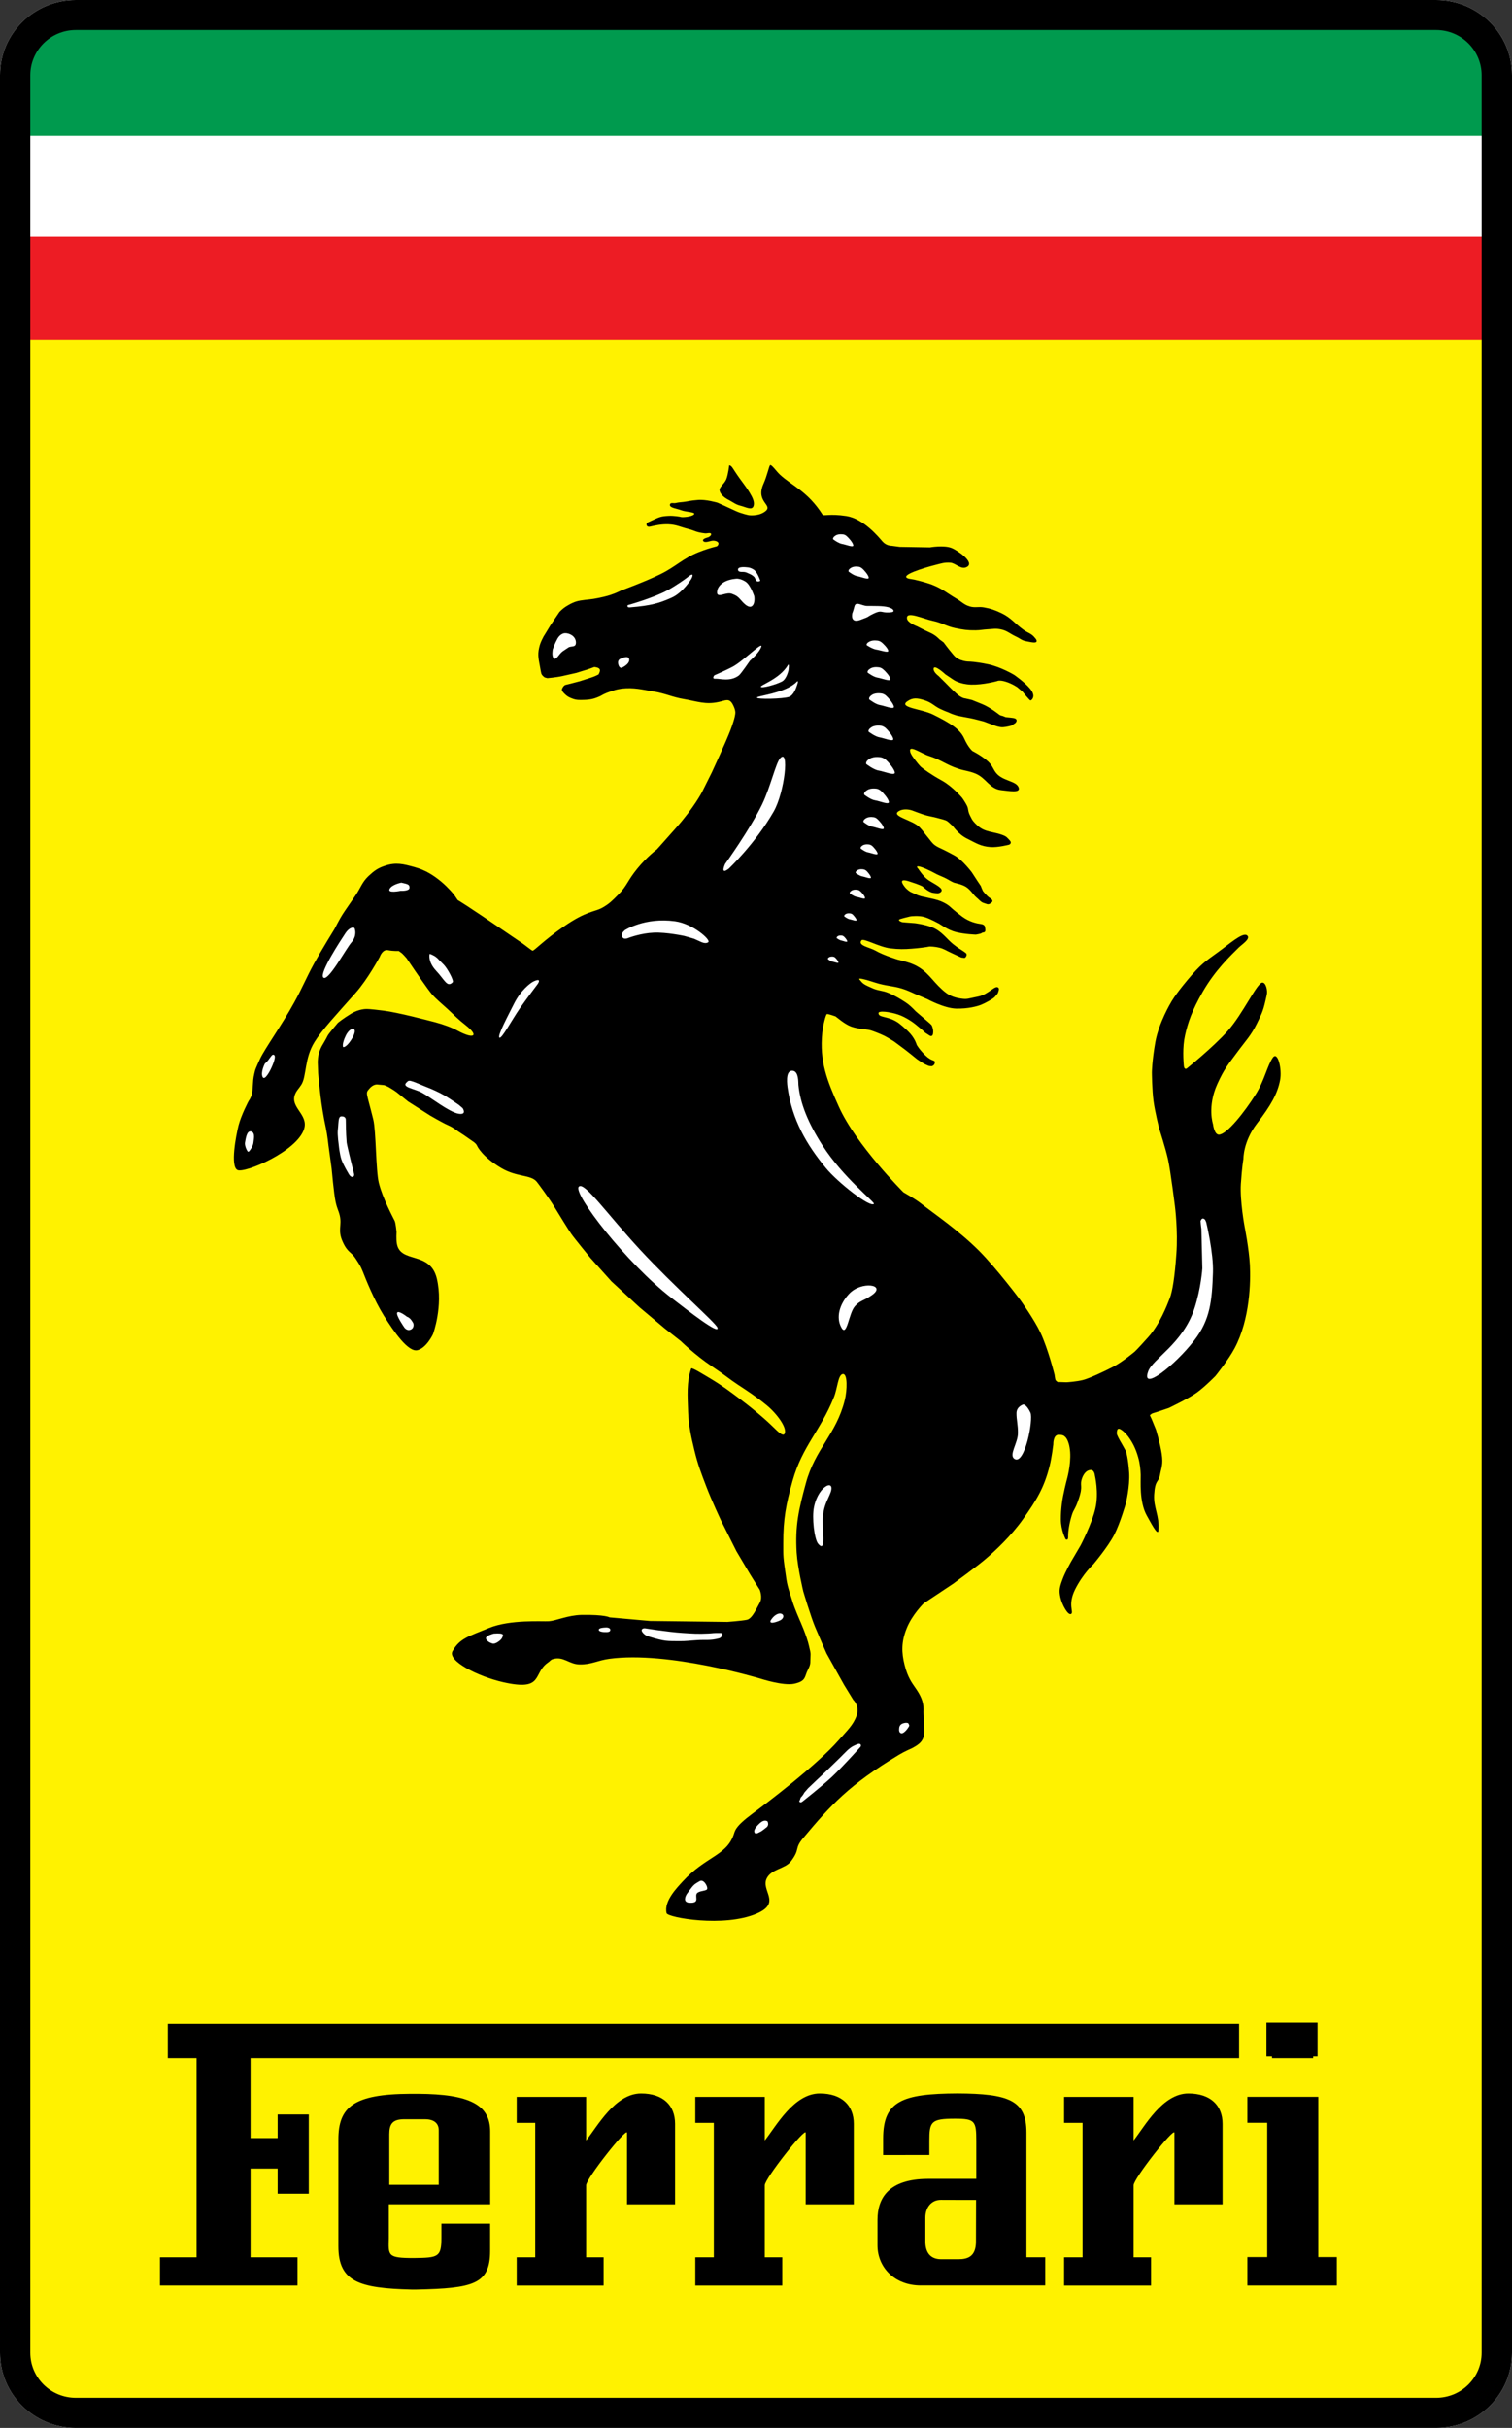 <svg xmlns="http://www.w3.org/2000/svg" xmlns:xlink="http://www.w3.org/1999/xlink" x="0px" y="0px" viewBox="0 0 27.191 43.635" style="enable-background:new 0 0 27.191 43.635;" xml:space="preserve"><rect x="0" y="0" width="27.191" height="43.635" fill="#333333" stroke="none"/><g id="Ferrari">	<g>		<path style="fill:#FFFFFF;" d="M25.825,0c0.755,0,1.366,0.604,1.366,1.351v40.933c0,0.747-0.611,1.351-1.366,1.351H1.365   C0.611,43.635,0,43.031,0,42.284V1.351C0,0.604,0.611,0,1.365,0H25.825"></path>		<path style="fill:#FFF200;" d="M0.531,6.068h26.147v36.134c0,0.301-0.051,0.486-0.254,0.688c-0.22,0.219-0.413,0.238-0.761,0.238   L1.312,43.131c-0.192,0-0.339-0.061-0.498-0.195c-0.197-0.169-0.283-0.379-0.283-0.601L0.531,6.068"></path>		<rect x="0.531" y="4.25" style="fill:#ED1C24;" width="26.147" height="1.856"></rect>		<rect x="0.531" y="2.39" style="fill:#FFFFFF;" width="26.147" height="1.856"></rect>		<path style="fill:#009A4E;" d="M1.27,0.502h24.652c0.395,0,0.759,0.381,0.759,0.752v1.185H0.531l0.002-1.042V1.31   C0.533,0.889,0.857,0.543,1.27,0.502"></path>		<path d="M25.825,0c0.755,0,1.366,0.604,1.366,1.351v40.933c0,0.747-0.611,1.351-1.366,1.351H1.365C0.611,43.635,0,43.031,0,42.284   V1.351C0,0.604,0.611,0,1.365,0H25.825 M25.825,0.539H1.365c-0.453,0-0.82,0.364-0.82,0.812v40.933c0,0.448,0.367,0.81,0.82,0.81   h24.46c0.453,0,0.82-0.362,0.82-0.81V1.351C26.645,0.904,26.278,0.539,25.825,0.539z"></path>		<path d="M13.114,8.361c0,0-0.017,0.158-0.052,0.25c-0.035,0.085-0.128,0.143-0.122,0.2c0.006,0.056,0.066,0.124,0.159,0.171   C13.19,9.03,13.227,9.067,13.32,9.09c0.087,0.021,0.197,0.085,0.228,0.012c0.031-0.074-0.016-0.164-0.068-0.25   c-0.092-0.15-0.138-0.187-0.273-0.393C13.178,8.415,13.155,8.367,13.114,8.361"></path>		<path d="M12.43,24.595c0.009-0.027,0.225,0.11,0.338,0.176c0.236,0.142,0.343,0.226,0.552,0.382   c0.166,0.126,0.246,0.191,0.412,0.334c0.204,0.176,0.314,0.326,0.369,0.292c0.079-0.095-0.13-0.374-0.315-0.525   c-0.18-0.149-0.366-0.27-0.51-0.364c-0.185-0.123-0.202-0.152-0.478-0.337c-0.298-0.199-0.554-0.45-0.554-0.45l-0.289-0.227   L11.5,23.494l-0.503-0.464l-0.38-0.423c0,0-0.296-0.362-0.343-0.431c-0.048-0.069-0.187-0.293-0.302-0.482   c-0.103-0.17-0.302-0.434-0.32-0.456c-0.108-0.13-0.353-0.078-0.638-0.246c-0.346-0.205-0.43-0.392-0.43-0.392   s-0.013-0.027-0.026-0.042c-0.013-0.015-0.039-0.034-0.039-0.034l-0.181-0.126l-0.104-0.068c0,0-0.079-0.065-0.178-0.108   c-0.1-0.044-0.321-0.173-0.321-0.173l-0.396-0.253c0,0-0.155-0.125-0.206-0.166c-0.052-0.04-0.15-0.096-0.15-0.096   S6.919,19.502,6.9,19.501c-0.019-0.001-0.101-0.009-0.101-0.009s-0.076-0.02-0.154,0.071c-0.078,0.092-0.059,0.043,0.068,0.558   c0.05,0.203,0.045,0.918,0.099,1.136c0.068,0.28,0.265,0.641,0.285,0.684c0.02,0.042,0.034,0.199,0.034,0.199   s-0.008,0.127,0.005,0.207c0.06,0.37,0.6,0.126,0.72,0.633c0.117,0.5-0.07,0.999-0.07,0.999s-0.116,0.248-0.28,0.287   c-0.164,0.038-0.418-0.325-0.602-0.619c-0.181-0.289-0.33-0.668-0.377-0.788c-0.048-0.12-0.073-0.147-0.128-0.234   c-0.081-0.13-0.147-0.106-0.238-0.312c-0.092-0.205-0.01-0.288-0.051-0.467c-0.024-0.099-0.045-0.11-0.076-0.252   c-0.03-0.141-0.07-0.59-0.07-0.59l-0.057-0.418c0,0-0.02-0.191-0.046-0.31c-0.091-0.418-0.123-0.822-0.123-0.822l-0.017-0.166   l-0.006-0.172c0,0-0.005-0.083,0.015-0.167c0.02-0.085,0.061-0.155,0.061-0.155s0.084-0.141,0.099-0.177   c0.014-0.034,0.186-0.234,0.186-0.234s0.09-0.075,0.238-0.165c0.148-0.09,0.28-0.084,0.28-0.084s0.039-0.004,0.301,0.029   c0.261,0.032,0.799,0.175,0.935,0.21c0.134,0.036,0.294,0.092,0.398,0.15c0.299,0.162,0.389,0.094,0.152-0.093   c-0.16-0.125-0.205-0.181-0.334-0.299c-0.109-0.1-0.194-0.167-0.276-0.259c-0.081-0.094-0.313-0.436-0.313-0.436l-0.145-0.214   c0,0-0.078-0.088-0.09-0.094c-0.012-0.007-0.051-0.037-0.051-0.037s-0.096,0.005-0.195-0.014c-0.1-0.02-0.147,0.12-0.147,0.12   s-0.215,0.401-0.434,0.647c-0.354,0.399-0.608,0.67-0.739,0.883c-0.183,0.294-0.142,0.617-0.236,0.766   c-0.055,0.087-0.085,0.1-0.115,0.177c-0.092,0.232,0.241,0.359,0.165,0.615c-0.122,0.407-1.075,0.809-1.201,0.742   c-0.131-0.069-0.024-0.619,0.02-0.797c0.045-0.179,0.179-0.443,0.191-0.456c0.012-0.013,0.044-0.075,0.054-0.128   c0.01-0.052,0.014-0.172,0.02-0.238c0.006-0.067,0.034-0.172,0.034-0.172s0.004-0.023,0.088-0.205   c0.085-0.184,0.395-0.612,0.618-1.02c0.147-0.266,0.208-0.428,0.354-0.695c0.135-0.245,0.367-0.619,0.367-0.619   s0.098-0.191,0.144-0.261c0.046-0.073,0.144-0.21,0.236-0.346c0.092-0.135,0.115-0.236,0.235-0.348   c0.1-0.093,0.167-0.142,0.298-0.184c0.194-0.064,0.326-0.03,0.524,0.025c0.205,0.056,0.346,0.15,0.481,0.261   c0.134,0.112,0.233,0.236,0.233,0.236l0.065,0.096l0.04,0.024l0.125,0.08l0.285,0.189c0,0,0.677,0.461,0.715,0.486   c0.036,0.024,0.158,0.123,0.181,0.131c0.025,0.007,0.205-0.188,0.559-0.432c0.409-0.284,0.554-0.263,0.69-0.337   c0.134-0.074,0.189-0.135,0.294-0.24c0.159-0.159,0.16-0.244,0.34-0.465c0.181-0.221,0.351-0.345,0.351-0.345   s0.025-0.025,0.348-0.39c0.323-0.364,0.465-0.64,0.465-0.64l0.177-0.355c0,0,0.257-0.552,0.339-0.77   c0.083-0.219,0.083-0.291,0.083-0.291s0.012-0.057-0.05-0.169c-0.064-0.111-0.13-0.061-0.253-0.035   c-0.235,0.05-0.378-0.011-0.616-0.052c-0.217-0.036-0.331-0.101-0.549-0.137c-0.221-0.037-0.35-0.074-0.572-0.052   c-0.034,0.004-0.101,0.018-0.134,0.029c-0.125,0.042-0.16,0.051-0.253,0.105c-0.108,0.05-0.178,0.066-0.298,0.069   c-0.083,0.002-0.133,0.005-0.209-0.025c-0.053-0.02-0.083-0.035-0.124-0.073c-0.025-0.023-0.038-0.037-0.057-0.067   c-0.002-0.023-0.01-0.022,0.013-0.06c0.022-0.039,0.049-0.045,0.049-0.045l0.101-0.025c0,0,0.143-0.037,0.156-0.041   c0.013-0.004,0.149-0.048,0.209-0.067c0.061-0.019,0.127-0.054,0.127-0.054s0.037-0.059,0.023-0.092   c-0.018-0.038-0.099-0.042-0.099-0.042s-0.114,0.042-0.126,0.045c-0.012,0.002-0.194,0.06-0.194,0.06s-0.142,0.031-0.253,0.057   c-0.111,0.025-0.27,0.038-0.27,0.038l-0.048-0.013c0,0-0.054-0.036-0.062-0.074c-0.008-0.034-0.013-0.059-0.019-0.097   c-0.024-0.141-0.052-0.225-0.019-0.364c0.013-0.058,0.026-0.09,0.051-0.144c0.021-0.045,0.035-0.07,0.063-0.112l0.087-0.143   l0.165-0.244c0.057-0.057,0.094-0.086,0.166-0.126c0.105-0.059,0.166-0.075,0.298-0.09c0.129-0.014,0.147-0.013,0.329-0.054   c0.184-0.042,0.314-0.114,0.314-0.114s0.439-0.161,0.707-0.293c0.28-0.137,0.403-0.284,0.693-0.398   c0.123-0.048,0.194-0.07,0.321-0.103c0.016-0.01,0.024-0.02,0.029-0.039c0.012-0.046-0.059-0.067-0.108-0.062   c-0.044,0.004-0.144,0.05-0.167,0c-0.017-0.038,0.092-0.061,0.092-0.061s0.051-0.024,0.053-0.052   c0.001-0.044-0.074-0.015-0.108-0.019c-0.17-0.019-0.184-0.05-0.302-0.079c-0.139-0.035-0.214-0.078-0.358-0.084   c-0.127-0.005-0.246,0.022-0.326,0.041c-0.079,0.02-0.081-0.057-0.05-0.073c0.223-0.104,0.228-0.112,0.385-0.12   c0.086-0.004,0.206,0.015,0.22,0.021c0.013,0.007,0.185-0.001,0.229-0.046c0.045-0.044-0.141-0.042-0.229-0.076   c-0.081-0.032-0.205-0.041-0.203-0.095c0.004-0.054,0.064-0.024,0.107-0.035c0.054-0.013,0.085-0.012,0.14-0.019   c0.099-0.013,0.108-0.023,0.254-0.035c0.145-0.014,0.354,0.048,0.354,0.048s0.219,0.097,0.327,0.149   c0.108,0.05,0.238,0.076,0.238,0.076s0.153,0.021,0.269-0.051c0.118-0.072,0.051-0.12,0.01-0.186   c-0.04-0.062-0.092-0.153-0.017-0.324c0.067-0.149,0.101-0.323,0.12-0.339c0.024-0.019,0.116,0.115,0.176,0.17   c0.214,0.2,0.498,0.299,0.766,0.718c0.021,0.034,0.12-0.02,0.43,0.027c0.31,0.048,0.582,0.38,0.65,0.459   c0.071,0.08,0.162,0.076,0.162,0.076l0.149,0.02l0.541,0.009c0,0,0.246-0.044,0.387,0.01c0.099,0.037,0.429,0.258,0.279,0.341   c-0.105,0.059-0.204-0.07-0.299-0.076c-0.112-0.007-0.161,0.014-0.262,0.039c-0.21,0.053-0.661,0.189-0.497,0.244   c0.012,0.005,0.035,0.008,0.035,0.008l0.081,0.014c0,0,0.198,0.045,0.318,0.092c0.181,0.071,0.266,0.15,0.433,0.248   c0.095,0.055,0.137,0.11,0.241,0.141c0.095,0.028,0.156,0,0.254,0.017c0.128,0.023,0.2,0.049,0.318,0.105   c0.175,0.084,0.238,0.185,0.395,0.298c0.078,0.057,0.144,0.065,0.203,0.142c0.014,0.017,0.025,0.026,0.031,0.046   c0.021,0.07-0.115,0.029-0.187,0.017c-0.079-0.013-0.112-0.053-0.186-0.086c-0.109-0.051-0.16-0.108-0.279-0.129   c-0.086-0.017-0.137-0.004-0.225,0.001c-0.086,0.004-0.131,0.017-0.216,0.018c-0.145,0.002-0.227-0.01-0.37-0.04   c-0.16-0.034-0.24-0.096-0.398-0.129c-0.18-0.037-0.497-0.191-0.467-0.037c0.016,0.074,0.184,0.136,0.184,0.136   s0.116,0.062,0.226,0.111c0.11,0.048,0.171,0.12,0.171,0.12l0.076,0.056c0,0,0.078,0.108,0.181,0.229   c0.1,0.12,0.279,0.116,0.279,0.116s0.108,0,0.34,0.048c0.231,0.048,0.469,0.191,0.469,0.191s0.18,0.123,0.285,0.247   c0.104,0.124,0.044,0.186,0.031,0.199c-0.012,0.013-0.007,0.007-0.022,0.013c-0.012,0.006-0.142-0.156-0.142-0.156l-0.093-0.079   c0,0-0.09-0.064-0.208-0.101c-0.117-0.037-0.156-0.012-0.156-0.012s-0.249,0.07-0.467,0.064c-0.215-0.006-0.327-0.092-0.327-0.092   l-0.137-0.092c0,0-0.205-0.192-0.213-0.101c-0.005,0.062,0.09,0.13,0.09,0.13s0.066,0.067,0.11,0.109   c0.083,0.082,0.117,0.123,0.213,0.208c0.095,0.086,0.154,0.086,0.154,0.086s0.051,0.012,0.071,0.016   c0.02,0.004,0.054,0.013,0.054,0.013s0.032,0.012,0.181,0.073c0.148,0.06,0.308,0.19,0.308,0.19s0.015,0.012,0.037,0.017   c0.022,0.002,0.066,0.024,0.078,0.028c0.013,0.003,0.051,0.003,0.137,0.015c0.087,0.013,0.054,0.068,0.054,0.068l-0.015,0.021   l-0.071,0.048c0,0-0.092,0.026-0.154,0.029c-0.064,0.004-0.154-0.032-0.154-0.032l-0.192-0.072c0,0-0.194-0.051-0.236-0.058   c-0.042-0.006-0.215-0.041-0.244-0.047c-0.028-0.007-0.115-0.038-0.138-0.051c-0.023-0.013-0.066-0.021-0.171-0.073   c-0.104-0.051-0.145-0.111-0.275-0.152c-0.131-0.042-0.21-0.05-0.308,0.018c-0.169,0.116,0.254,0.135,0.464,0.24   c0.31,0.153,0.485,0.265,0.558,0.43c0.074,0.166,0.149,0.225,0.149,0.225s0.219,0.11,0.316,0.225   c0.054,0.062,0.061,0.114,0.115,0.176c0.12,0.14,0.352,0.133,0.398,0.252c0.044,0.111-0.188,0.061-0.309,0.05   c-0.217-0.021-0.27-0.221-0.473-0.301c-0.115-0.046-0.188-0.046-0.305-0.086c-0.214-0.07-0.314-0.162-0.528-0.229   c-0.13-0.04-0.364-0.21-0.335-0.079c0.005,0.032,0.024,0.056,0.033,0.075c0.011,0.019,0.065,0.089,0.065,0.089   s0.072,0.095,0.105,0.12c0.031,0.026,0.169,0.13,0.367,0.238c0.196,0.108,0.367,0.314,0.367,0.314s0.059,0.084,0.087,0.143   c0.029,0.066,0.008,0.086,0.055,0.178c0.043,0.091,0.064,0.109,0.122,0.165c0.144,0.139,0.296,0.111,0.479,0.186   c0.05,0.021,0.054,0.029,0.108,0.086c0.054,0.057-0.01,0.081-0.01,0.081s-0.204,0.053-0.336,0.042   c-0.171-0.013-0.248-0.066-0.414-0.149c-0.169-0.082-0.257-0.231-0.274-0.24c-0.015-0.01-0.056-0.054-0.088-0.076   c-0.032-0.023-0.114-0.04-0.187-0.06c-0.074-0.02-0.116-0.024-0.191-0.044c-0.101-0.029-0.207-0.073-0.254-0.089   c-0.048-0.017-0.156-0.036-0.236,0.011c-0.159,0.094,0.247,0.158,0.373,0.293c0.065,0.068,0.092,0.115,0.153,0.187   c0.046,0.055,0.066,0.093,0.123,0.136c0.039,0.029,0.111,0.06,0.111,0.06s0.098,0.045,0.241,0.124   c0.143,0.079,0.31,0.302,0.31,0.302l0.101,0.155l0.06,0.089l0.016,0.041l0.022,0.05c0,0,0.073,0.095,0.127,0.126   c0.054,0.032,0.044,0.061,0.044,0.061s-0.006,0.02-0.044,0.041c-0.037,0.023-0.057,0.004-0.111-0.012   c-0.054-0.015-0.089-0.067-0.136-0.104c-0.049-0.039-0.1-0.134-0.187-0.188c-0.077-0.046-0.177-0.063-0.216-0.075   c-0.038-0.014-0.133-0.074-0.171-0.09c-0.037-0.015-0.136-0.06-0.136-0.06s-0.191-0.106-0.296-0.135   c-0.105-0.029-0.038,0.035-0.038,0.035s0.094,0.147,0.184,0.205c0.117,0.078,0.282,0.146,0.228,0.209   c-0.037,0.041-0.086,0.026-0.139,0.02c-0.088-0.01-0.194-0.115-0.194-0.115s-0.044-0.029-0.241-0.091   c-0.196-0.064-0.123,0.043-0.078,0.101c0.044,0.056,0.104,0.089,0.104,0.089l0.133,0.06l0.061,0.019c0,0,0.054,0.01,0.231,0.051   c0.177,0.04,0.275,0.127,0.275,0.127s0.095,0.089,0.227,0.186c0.134,0.099,0.266,0.124,0.34,0.134   c0.073,0.009,0.071,0.06,0.071,0.06s0.01,0.047,0.005,0.062c-0.002,0.016-0.018,0.029-0.034,0.029   c-0.015,0-0.022,0.006-0.041,0.017c-0.02,0.01-0.095,0.022-0.095,0.022s-0.198-0.006-0.354-0.045   c-0.154-0.038-0.291-0.145-0.306-0.151c-0.012-0.006-0.156-0.086-0.257-0.118c-0.096-0.032-0.252-0.018-0.269-0.012   c-0.016,0.006-0.07,0.015-0.161,0.042c-0.093,0.024,0.023,0.06,0.023,0.06l0.066,0.006l0.158,0.012c0,0,0.164,0.019,0.302,0.07   c0.138,0.05,0.228,0.152,0.32,0.244c0.092,0.091,0.193,0.151,0.193,0.151l0.073,0.048l0.038,0.029l0.01,0.025   c0,0-0.004,0.013-0.01,0.029c-0.006,0.017-0.029,0.029-0.029,0.029s-0.034-0.006-0.049-0.006c-0.017,0-0.121-0.055-0.198-0.089   c-0.079-0.035-0.12-0.068-0.205-0.089c-0.073-0.018-0.171-0.026-0.193-0.019c-0.022,0.006-0.183,0.029-0.308,0.037   c-0.125,0.01-0.232,0.012-0.379-0.006c-0.209-0.025-0.486-0.19-0.522-0.144c-0.072,0.096,0.148,0.124,0.255,0.186   c0.147,0.085,0.401,0.161,0.401,0.161s0.186,0.041,0.294,0.092c0.238,0.111,0.31,0.274,0.502,0.447   c0.105,0.096,0.191,0.138,0.332,0.159c0.122,0.018,0.12,0.003,0.313-0.035c0.194-0.038,0.312-0.222,0.368-0.155   c0.011,0.013,0.006,0.025,0.004,0.044c-0.004,0.019-0.019,0.054-0.019,0.054s-0.022,0.031-0.056,0.067   c-0.035,0.035-0.169,0.108-0.238,0.136c-0.07,0.029-0.241,0.076-0.456,0.07c-0.215-0.006-0.518-0.171-0.518-0.171l-0.217-0.092   c0,0-0.1-0.047-0.169-0.073c-0.181-0.068-0.296-0.062-0.481-0.111c-0.115-0.031-0.191-0.064-0.294-0.085   c-0.105-0.023-0.045,0.019-0.035,0.034c0.049,0.067,0.115,0.088,0.198,0.126c0.11,0.054,0.187,0.043,0.299,0.09   c0.126,0.051,0.236,0.122,0.306,0.167c0.068,0.044,0.12,0.094,0.187,0.164l0.231,0.198c0,0,0.054,0.044,0.06,0.062   c0.006,0.019,0.032,0.067,0.02,0.143c-0.014,0.076-0.076,0.023-0.076,0.023l-0.061-0.039l-0.061-0.056l-0.097-0.08   c0,0-0.083-0.075-0.226-0.148c-0.142-0.074-0.313-0.092-0.313-0.092s-0.152-0.023-0.147,0.025   c0.007,0.047,0.041,0.051,0.161,0.082c0.121,0.031,0.2,0.092,0.2,0.092s0.123,0.092,0.213,0.193c0.088,0.101,0.114,0.2,0.114,0.2   s0.045,0.083,0.159,0.193c0.114,0.111,0.174,0.073,0.167,0.127c-0.006,0.054-0.056,0.064-0.056,0.064s-0.029-0.003-0.041-0.003   c-0.012,0-0.042-0.016-0.073-0.029c-0.032-0.012-0.152-0.095-0.152-0.095s-0.188-0.153-0.209-0.167   c-0.023-0.017-0.2-0.149-0.2-0.149s-0.105-0.067-0.18-0.105c-0.077-0.037-0.178-0.076-0.236-0.095   c-0.056-0.018-0.161-0.024-0.161-0.024s-0.126-0.019-0.203-0.048c-0.121-0.046-0.262-0.175-0.277-0.181   c-0.017-0.007-0.13-0.045-0.152-0.042c-0.022,0.002-0.073,0.215-0.085,0.338c-0.051,0.514,0.085,0.856,0.298,1.327   c0.307,0.685,1.161,1.538,1.161,1.538s0.215,0.122,0.306,0.194c0.255,0.2,0.678,0.483,1.053,0.856   c0.32,0.321,0.745,0.889,0.745,0.889s0.247,0.343,0.362,0.586c0.139,0.298,0.252,0.753,0.252,0.753s0.01,0.078,0.017,0.095   c0.01,0.016,0.032,0.037,0.046,0.037l0.149,0.005c0.015,0,0.184-0.012,0.297-0.04c0.111-0.028,0.375-0.149,0.551-0.241   c0.173-0.093,0.382-0.269,0.382-0.269s0.04-0.034,0.243-0.261c0.205-0.227,0.337-0.568,0.387-0.697   c0.049-0.128,0.089-0.374,0.119-0.794c0.032-0.422-0.026-0.867-0.026-0.867s-0.077-0.621-0.123-0.832   c-0.046-0.21-0.159-0.555-0.159-0.555s-0.078-0.307-0.103-0.5c-0.026-0.194-0.029-0.509-0.029-0.509s0-0.193,0.062-0.55   c0.065-0.355,0.282-0.713,0.282-0.713s0.061-0.12,0.296-0.401c0.241-0.288,0.318-0.333,0.555-0.505   c0.188-0.135,0.431-0.352,0.511-0.301c0.088,0.055-0.086,0.165-0.144,0.222c-0.148,0.147-0.424,0.406-0.648,0.796   c-0.195,0.338-0.269,0.561-0.318,0.782c-0.049,0.22-0.028,0.462-0.022,0.544c0.007,0.083,0.052,0.053,0.052,0.053   s0.475-0.382,0.733-0.671c0.28-0.313,0.529-0.869,0.627-0.874c0.066-0.004,0.097,0.145,0.081,0.214   c-0.061,0.289-0.082,0.325-0.176,0.517c-0.107,0.22-0.208,0.318-0.357,0.521c-0.156,0.213-0.233,0.294-0.359,0.575   c-0.182,0.405-0.076,0.718-0.076,0.718s0.022,0.19,0.107,0.188c0.143-0.005,0.457-0.401,0.662-0.726   c0.152-0.238,0.206-0.512,0.306-0.657c0.09-0.128,0.17,0.208,0.131,0.406c-0.045,0.235-0.161,0.447-0.417,0.779   c-0.249,0.325-0.242,0.634-0.242,0.634s-0.026,0.141-0.046,0.449c-0.019,0.307,0.068,0.772,0.068,0.772s0.078,0.389,0.094,0.684   c0.015,0.297,0.005,0.971-0.273,1.495c-0.11,0.21-0.346,0.501-0.346,0.501s-0.182,0.187-0.331,0.296   c-0.149,0.109-0.507,0.279-0.507,0.279s-0.248,0.085-0.282,0.093c-0.037,0.01-0.059,0.04-0.059,0.04s0.022,0.048,0.032,0.067   c0.008,0.02,0.078,0.191,0.078,0.191s0.074,0.242,0.103,0.434c0.028,0.192-0.005,0.236-0.032,0.382   c-0.027,0.141-0.088,0.076-0.104,0.352c-0.013,0.244,0.097,0.367,0.077,0.64c-0.008,0.12-0.144-0.151-0.21-0.266   c-0.139-0.249-0.106-0.633-0.109-0.728c-0.004-0.095-0.011-0.2-0.046-0.32c-0.043-0.156-0.108-0.277-0.18-0.373   c-0.073-0.094-0.15-0.148-0.176-0.138c-0.026,0.009-0.028,0.059-0.028,0.083c-0.001,0.027,0.05,0.117,0.061,0.137   c0.013,0.018,0.105,0.186,0.105,0.186s0.04,0.13,0.056,0.381c0.016,0.249-0.061,0.56-0.061,0.56s-0.1,0.348-0.205,0.554   c-0.117,0.226-0.378,0.534-0.378,0.534s-0.187,0.171-0.328,0.452c-0.138,0.281-0.019,0.403-0.071,0.44   c-0.054,0.035-0.164-0.162-0.193-0.296c-0.028-0.125-0.015-0.183,0.037-0.323c0.048-0.134,0.16-0.329,0.16-0.329l0.167-0.285   c0,0,0.203-0.386,0.266-0.667c0.064-0.279-0.01-0.589-0.01-0.589s-0.008-0.103-0.078-0.098c-0.071,0.004-0.12,0.065-0.149,0.139   c-0.057,0.154,0.024,0.126-0.064,0.382c-0.068,0.202-0.088,0.175-0.125,0.294c-0.044,0.143-0.067,0.29-0.065,0.379   c0.004,0.088-0.045,0.051-0.045,0.051s-0.086-0.159-0.086-0.357c0-0.108,0.005-0.169,0.017-0.276   c0.02-0.172,0.09-0.436,0.09-0.436s0.076-0.26,0.06-0.497c-0.018-0.239-0.101-0.283-0.101-0.283s-0.022-0.032-0.115-0.027   c-0.092,0.007-0.087,0.172-0.087,0.172s-0.028,0.236-0.065,0.382c-0.101,0.404-0.237,0.617-0.477,0.958   c-0.217,0.308-0.512,0.579-0.66,0.706c-0.147,0.13-0.599,0.458-0.599,0.458l-0.53,0.353c0,0-0.21,0.205-0.306,0.45   c-0.098,0.243-0.093,0.434-0.037,0.657c0.056,0.225,0.137,0.327,0.18,0.391c0.042,0.061,0.123,0.171,0.15,0.301   c0.017,0.079,0.005,0.127,0.01,0.208c0.005,0.071,0.015,0.11,0.012,0.182c-0.002,0.112,0.018,0.192-0.046,0.283   c-0.046,0.07-0.174,0.131-0.174,0.131s-0.144,0.063-0.23,0.116c-0.902,0.544-1.222,0.897-1.73,1.503   c-0.161,0.194-0.043,0.182-0.215,0.412c-0.105,0.137-0.346,0.137-0.433,0.301c-0.122,0.224,0.274,0.444-0.183,0.64   c-0.588,0.254-1.601,0.072-1.621-0.007c-0.055-0.218,0.198-0.469,0.288-0.569c0.412-0.45,0.779-0.461,0.915-0.833   c0.029-0.079,0.018-0.148,0.346-0.391c0.23-0.17,1.15-0.863,1.552-1.324c0.138-0.159,0.257-0.264,0.316-0.435   c0.061-0.174-0.06-0.282-0.06-0.282l-0.165-0.269l-0.316-0.566c0,0-0.133-0.301-0.205-0.474c-0.074-0.174-0.213-0.64-0.213-0.64   s-0.101-0.42-0.119-0.694c-0.03-0.491,0.037-0.777,0.166-1.253c0.167-0.618,0.547-0.877,0.699-1.491   c0.044-0.178,0.054-0.484-0.037-0.469c-0.086,0.016-0.093,0.257-0.159,0.418c-0.244,0.608-0.567,0.875-0.744,1.505   c-0.118,0.426-0.167,0.679-0.166,1.122c0.001,0.253-0.008,0.206,0.056,0.645c0.026,0.161,0.065,0.248,0.112,0.406   c0.034,0.112,0.126,0.323,0.126,0.323s0.126,0.277,0.17,0.472c0.013,0.067,0.031,0.105,0.026,0.172   c-0.008,0.116,0.012,0.141-0.044,0.246c-0.07,0.131-0.027,0.208-0.249,0.257c-0.198,0.042-0.602-0.09-0.602-0.09   s-1.662-0.503-2.723-0.358c-0.21,0.028-0.323,0.105-0.534,0.101c-0.192-0.002-0.29-0.153-0.483-0.095   c-0.039,0.011-0.051,0.039-0.087,0.062c-0.281,0.195-0.066,0.52-0.806,0.352c-0.455-0.104-1.005-0.382-0.91-0.557   c0.128-0.232,0.299-0.27,0.658-0.418c0.384-0.156,0.961-0.112,1.075-0.12c0.139-0.011,0.338-0.108,0.586-0.114   c0.429-0.007,0.505,0.044,0.505,0.044l0.728,0.065l1.393,0.017c0,0,0.249-0.018,0.348-0.038c0.1-0.02,0.179-0.216,0.234-0.31   c0.054-0.093-0.002-0.23-0.002-0.23l-0.041-0.065l-0.133-0.214l-0.245-0.413l-0.272-0.542c0,0-0.178-0.377-0.272-0.626   c-0.094-0.247-0.149-0.386-0.211-0.641c-0.065-0.263-0.106-0.475-0.114-0.687C12.365,25.079,12.345,24.843,12.43,24.595"></path>		<path style="fill:#FFFFFF;" d="M21.475,24.092c0.293-0.376,0.321-0.726,0.338-1.218c0.013-0.358-0.122-0.91-0.122-0.91   l-0.018-0.04c0,0-0.051-0.067-0.083,0.021c0.005,0.078,0.015,0.14,0.015,0.14l0.017,0.71c0,0-0.022,0.358-0.144,0.727   c-0.205,0.623-0.75,0.9-0.83,1.125C20.513,25.02,21.125,24.545,21.475,24.092"></path>		<path style="fill:#FFFFFF;" d="M18.402,25.242c0,0-0.12,0.034-0.122,0.153c-0.002,0.119,0.029,0.221,0.026,0.364   c-0.002,0.182-0.17,0.392-0.062,0.461c0.184,0.117,0.343-0.709,0.287-0.831C18.474,25.266,18.419,25.24,18.402,25.242"></path>		<path style="fill:#FFFFFF;" d="M16.332,30.968c0,0-0.034-0.018-0.101,0.007c-0.066,0.026-0.061,0.094-0.061,0.094   s-0.013,0.073,0.04,0.081c0.054,0.01,0.142-0.122,0.142-0.137S16.332,30.968,16.332,30.968"></path>		<path style="fill:#FFFFFF;" d="M14.384,32.352c0,0-0.02,0.02-0.002,0.033c0.018,0.016,0.044-0.004,0.044-0.004   s0.336-0.263,0.535-0.447c0.21-0.198,0.513-0.539,0.513-0.539s0.021-0.026-0.002-0.048c-0.025-0.022-0.082,0.012-0.13,0.034   c-0.042,0.022-0.066,0.045-0.098,0.071c-0.029,0.027-0.13,0.13-0.13,0.13l-0.259,0.252l-0.164,0.154l-0.159,0.151l-0.066,0.076   c0,0-0.017,0.029-0.022,0.037c-0.005,0.008-0.022,0.03-0.022,0.03s-0.025,0.023-0.025,0.031c0,0.006-0.007,0.012-0.007,0.02   C14.389,32.343,14.384,32.352,14.384,32.352"></path>		<path style="fill:#FFFFFF;" d="M13.803,32.734c0,0-0.036-0.029-0.093-0.001c-0.057,0.031-0.118,0.109-0.123,0.117   c-0.005,0.011-0.037,0.053-0.015,0.089c0.021,0.037,0.094-0.017,0.105-0.02c0.01,0,0.105-0.076,0.105-0.076   S13.837,32.809,13.803,32.734"></path>		<path style="fill:#FFFFFF;" d="M12.691,33.86c0,0-0.048-0.088-0.11-0.051c-0.062,0.037-0.096,0.049-0.154,0.128   c-0.01,0.013-0.071,0.093-0.083,0.114c-0.011,0.02-0.073,0.137,0.053,0.145c0.215,0.012,0.074-0.126,0.148-0.18   c0.06-0.041,0.172-0.03,0.174-0.074C12.72,33.898,12.691,33.86,12.691,33.86"></path>		<path style="fill:#FFFFFF;" d="M8.879,29.359c0,0-0.129,0.032-0.139,0.076c-0.01,0.046,0.075,0.09,0.089,0.093   c0.015,0.002,0.044,0.037,0.13-0.022c0.085-0.057,0.081-0.106,0.081-0.106S9.09,29.341,8.879,29.359"></path>		<path style="fill:#FFFFFF;" d="M10.976,29.291c0,0-0.001-0.048-0.092-0.041c-0.093,0.005-0.112,0.022-0.115,0.037   c-0.003,0.013,0.005,0.037,0.087,0.044C10.94,29.335,10.973,29.33,10.976,29.291"></path>		<path style="fill:#FFFFFF;" d="M12.958,29.348c-0.167-0.001-0.114,0.004-0.217,0.009c-0.186,0.01-0.288,0.002-0.472-0.01   c-0.258-0.017-0.657-0.081-0.657-0.081s-0.05-0.012-0.07,0.021c-0.018,0.03,0.049,0.101,0.109,0.12   c0.327,0.101,0.345,0.084,0.567,0.088c0.124,0.001,0.193-0.011,0.316-0.018c0.156-0.012,0.229,0.012,0.399-0.033   C12.979,29.432,13.022,29.349,12.958,29.348"></path>		<path style="fill:#FFFFFF;" d="M14.075,29.017c0,0-0.034-0.039-0.103-0.005c-0.068,0.033-0.11,0.107-0.11,0.107   s-0.032,0.051,0.037,0.044c0.067-0.01,0.128-0.039,0.144-0.049C14.06,29.105,14.11,29.058,14.075,29.017"></path>		<path style="fill:#FFFFFF;" d="M13.103,15.614c0,0,0.472-0.442,0.809-1.026c0.2-0.348,0.288-1.159,0.115-0.957   c-0.078,0.092-0.172,0.513-0.321,0.824c-0.213,0.443-0.666,1.072-0.666,1.072S12.943,15.735,13.103,15.614"></path>		<path style="fill:#FFFFFF;" d="M11.218,16.736c0,0-0.05,0.039-0.027,0.101c0.024,0.064,0.12,0.016,0.12,0.016   s0.218-0.082,0.447-0.091c0.229-0.01,0.547,0.059,0.547,0.059s0.151,0.042,0.177,0.051c0.025,0.01,0.108,0.05,0.122,0.055   c0.012,0.005,0.091,0.044,0.135,0.004c0.044-0.04-0.276-0.33-0.602-0.374c-0.543-0.074-0.9,0.16-0.9,0.16L11.218,16.736"></path>		<path style="fill:#FFFFFF;" d="M8.981,18.648c0.038,0.033,0.22-0.313,0.371-0.531c0.111-0.16,0.314-0.428,0.314-0.428   s0.092-0.123-0.064-0.054c-0.063,0.028-0.235,0.159-0.357,0.401C9.143,18.241,8.94,18.616,8.981,18.648"></path>		<path style="fill:#FFFFFF;" d="M7.726,17.146c0,0-0.039,0.134,0.117,0.301c0.158,0.168,0.198,0.307,0.298,0.206   c0.027-0.027-0.098-0.254-0.161-0.316c-0.065-0.062-0.112-0.114-0.112-0.114L7.827,17.19l-0.053-0.029l-0.03-0.012   C7.745,17.149,7.737,17.141,7.726,17.146"></path>		<path style="fill:#FFFFFF;" d="M7.217,15.863c0,0-0.17,0.032-0.211,0.114C6.964,16.06,7.202,16.01,7.202,16.01   s0.158,0.008,0.161-0.051C7.367,15.898,7.343,15.891,7.217,15.863"></path>		<path style="fill:#FFFFFF;" d="M4.519,20.335c-0.087-0.025-0.101,0.145-0.113,0.2C4.396,20.59,4.445,20.7,4.465,20.7   c0.02-0.001,0.089-0.109,0.092-0.161C4.561,20.485,4.596,20.359,4.519,20.335"></path>		<path style="fill:#FFFFFF;" d="M7.321,23.666c0,0-0.155-0.123-0.179-0.074c-0.023,0.049,0.128,0.264,0.128,0.264   s0.046,0.071,0.118,0.039c0.07-0.034,0.045-0.112,0.045-0.112S7.386,23.683,7.321,23.666"></path>		<path style="fill:#FFFFFF;" d="M6.152,20.064c0,0-0.04-0.01-0.054,0.037c-0.015,0.048-0.013,0.125-0.024,0.219   c-0.008,0.073,0.019,0.269,0.019,0.269s0.015,0.155,0.046,0.247c0.034,0.101,0.123,0.246,0.123,0.246s0.034,0.074,0.075,0.07   C6.378,21.148,6.368,21.1,6.368,21.1s-0.13-0.516-0.134-0.568c-0.015-0.172-0.015-0.381-0.015-0.381L6.218,20.12   C6.218,20.12,6.217,20.065,6.152,20.064"></path>		<path style="fill:#FFFFFF;" d="M6.354,18.491c0,0-0.071-0.013-0.137,0.124c-0.067,0.139-0.052,0.196-0.046,0.202   c0.005,0.006,0.057,0.005,0.142-0.124c0.084-0.128,0.065-0.177,0.065-0.177S6.372,18.491,6.354,18.491"></path>		<path style="fill:#FFFFFF;" d="M8.32,19.916c0,0,0.086,0.129-0.079,0.099c-0.166-0.03-0.513-0.304-0.655-0.378   c-0.14-0.074-0.37-0.097-0.274-0.184c0.018-0.015,0.023-0.029,0.05-0.03c0.029-0.001,0.124,0.036,0.13,0.04   c0.005,0.002,0.25,0.104,0.259,0.106c0.009,0.004,0.146,0.062,0.244,0.12c0.098,0.058,0.257,0.169,0.257,0.169L8.32,19.916"></path>		<path style="fill:#FFFFFF;" d="M12.902,23.861c0.045,0.142-0.522-0.299-0.825-0.533c-0.805-0.619-1.789-1.889-1.667-2.002   c0.101-0.092,0.505,0.489,1.097,1.13C12.141,23.139,12.876,23.777,12.902,23.861"></path>		<path style="fill:#FFFFFF;" d="M15.269,23.254c-0.176,0.188-0.238,0.428-0.137,0.607c0.099,0.175,0.13-0.255,0.24-0.382   c0.095-0.111,0.154-0.093,0.31-0.204C15.948,23.088,15.491,23.015,15.269,23.254"></path>		<path style="fill:#FFFFFF;" d="M14.262,19.245c-0.121-0.02-0.117,0.164-0.1,0.294c0.081,0.583,0.342,1.032,0.691,1.454   c0.213,0.258,0.795,0.717,0.863,0.643c0.025-0.026-0.555-0.474-0.924-1.049c-0.261-0.408-0.401-0.753-0.434-1.09   C14.355,19.455,14.365,19.262,14.262,19.245"></path>		<path style="fill:#FFFFFF;" d="M12.006,10.608c-0.263,0.142-0.718,0.268-0.718,0.268s-0.021,0.045,0.038,0.04   c0.39-0.031,0.539-0.08,0.747-0.172c0.208-0.09,0.359-0.339,0.359-0.339s0.084-0.155-0.072-0.027   C12.31,10.417,12.15,10.529,12.006,10.608"></path>		<path style="fill:#FFFFFF;" d="M15.175,9.607c0,0-0.089-0.02-0.149,0.018c-0.06,0.038-0.043,0.068-0.043,0.068   s0.093,0.071,0.159,0.083c0.066,0.01,0.208,0.071,0.203,0.024c-0.006-0.049-0.086-0.136-0.114-0.16   C15.205,9.613,15.175,9.607,15.175,9.607"></path>		<path style="fill:#FFFFFF;" d="M13.683,12.344c0.015,0.031,0.282-0.042,0.384-0.099c0.08-0.045,0.112-0.197,0.112-0.197   s0.022-0.147-0.012-0.09C14.015,12.207,13.668,12.312,13.683,12.344"></path>		<path style="fill:#FFFFFF;" d="M13.675,11.66c0.108-0.206-0.295,0.214-0.5,0.323c-0.125,0.066-0.329,0.154-0.329,0.154   s-0.054,0.067,0.021,0.061c0.075-0.005,0.266,0.06,0.422-0.06c0.037-0.029,0.198-0.264,0.198-0.264S13.623,11.758,13.675,11.66"></path>		<path style="fill:#FFFFFF;" d="M13.612,12.538c0.008,0.034,0.46,0.023,0.573-0.012c0.089-0.024,0.138-0.182,0.138-0.182   s0.054-0.138,0.007-0.092C14.126,12.462,13.604,12.505,13.612,12.538"></path>		<path style="fill:#FFFFFF;" d="M6.362,16.673c0,0-0.068-0.025-0.153,0.103c-0.084,0.127-0.464,0.704-0.397,0.789   c0.08,0.1,0.409-0.516,0.51-0.63c0.101-0.117,0.06-0.234,0.06-0.234S6.379,16.675,6.362,16.673"></path>		<path style="fill:#FFFFFF;" d="M14.639,27.082c-0.042,0.192,0.007,0.584,0.073,0.661c0.161,0.194,0.062-0.304,0.085-0.479   c0.02-0.162,0.039-0.219,0.12-0.392C15.061,26.559,14.723,26.674,14.639,27.082"></path>		<path style="fill:#FFFFFF;" d="M13.252,10.4c0,0-0.125,0.004-0.223,0.057c-0.099,0.054-0.123,0.13-0.123,0.13   s-0.02,0.055-0.007,0.085c0.029,0.065,0.164-0.034,0.259-0.001c0.076,0.027,0.113,0.05,0.172,0.12   c0.051,0.061,0.141,0.149,0.197,0.099c0.058-0.049,0.037-0.174,0.037-0.174s-0.067-0.204-0.154-0.261   C13.321,10.397,13.252,10.4,13.252,10.4"></path>		<path style="fill:#FFFFFF;" d="M11.171,11.835c0,0-0.07,0.011-0.054,0.096c0.017,0.084,0.062,0.071,0.062,0.071   s0.145-0.062,0.137-0.15C11.306,11.765,11.171,11.835,11.171,11.835"></path>		<path style="fill:#FFFFFF;" d="M10.155,11.38c0,0-0.076,0.003-0.13,0.098c-0.052,0.094-0.084,0.192-0.084,0.192   s-0.025,0.123,0.019,0.162c0.045,0.038,0.093-0.08,0.158-0.126c0.038-0.027,0.062-0.04,0.102-0.068   c0.054-0.037,0.143,0.01,0.137-0.1C10.349,11.427,10.232,11.375,10.155,11.38"></path>		<path style="fill:#FFFFFF;" d="M13.438,10.197c0,0-0.173-0.025-0.166,0.042c0.006,0.062,0.094,0.025,0.15,0.05   c0.055,0.025,0.092,0.035,0.136,0.075c0.032,0.029,0.029,0.085,0.068,0.086c0.055,0.001,0.044-0.021,0.044-0.021   s-0.05-0.149-0.115-0.191C13.489,10.195,13.438,10.197,13.438,10.197"></path>		<path style="fill:#FFFFFF;" d="M15.367,10.894c-0.024,0.094-0.039,0.126-0.039,0.126s-0.049,0.191,0.144,0.121   c0.193-0.071,0.093-0.041,0.232-0.109c0.137-0.067,0.134-0.03,0.235-0.025c0.034,0.001,0.056,0.002,0.108-0.007   c0.044-0.01,0.026-0.061-0.072-0.087c-0.105-0.027-0.233-0.021-0.382-0.023C15.504,10.89,15.392,10.8,15.367,10.894"></path>		<path style="fill:#FFFFFF;" d="M15.452,10.188c0,0-0.088-0.02-0.149,0.018c-0.06,0.037-0.042,0.067-0.042,0.067   s0.092,0.073,0.159,0.083c0.066,0.012,0.208,0.073,0.203,0.024c-0.007-0.048-0.086-0.136-0.114-0.16   C15.482,10.195,15.452,10.188,15.452,10.188"></path>		<path style="fill:#FFFFFF;" d="M15.792,11.515c0,0-0.094-0.019-0.159,0.017c-0.064,0.035-0.046,0.064-0.046,0.064   s0.1,0.067,0.171,0.078c0.071,0.01,0.222,0.067,0.216,0.021c-0.006-0.045-0.092-0.129-0.12-0.151   C15.826,11.521,15.792,11.515,15.792,11.515"></path>		<path style="fill:#FFFFFF;" d="M15.821,11.996c0,0-0.1-0.023-0.169,0.019c-0.068,0.041-0.048,0.074-0.048,0.074   s0.104,0.079,0.18,0.09c0.074,0.012,0.236,0.078,0.228,0.025c-0.006-0.052-0.096-0.148-0.128-0.173   C15.855,12.004,15.821,11.996,15.821,11.996"></path>		<path style="fill:#FFFFFF;" d="M15.866,12.466c0,0-0.109-0.025-0.182,0.021c-0.074,0.046-0.051,0.084-0.051,0.084   s0.112,0.088,0.193,0.101c0.082,0.013,0.257,0.088,0.249,0.029c-0.007-0.059-0.105-0.167-0.139-0.196   C15.904,12.474,15.866,12.466,15.866,12.466"></path>		<path style="fill:#FFFFFF;" d="M15.857,13.046c0,0-0.109-0.023-0.182,0.023c-0.074,0.045-0.054,0.082-0.054,0.082   s0.115,0.088,0.195,0.101c0.081,0.013,0.255,0.088,0.248,0.029c-0.008-0.059-0.105-0.168-0.138-0.197   C15.892,13.055,15.857,13.046,15.857,13.046"></path>		<path style="fill:#FFFFFF;" d="M15.777,14.177c0,0-0.11-0.024-0.183,0.023c-0.073,0.046-0.051,0.083-0.051,0.083   s0.112,0.089,0.193,0.101c0.082,0.012,0.257,0.089,0.249,0.029c-0.007-0.059-0.105-0.167-0.139-0.197   C15.813,14.186,15.777,14.177,15.777,14.177"></path>		<path style="fill:#FFFFFF;" d="M15.851,13.612c0,0-0.125-0.029-0.213,0.025c-0.084,0.052-0.059,0.095-0.059,0.095   s0.131,0.103,0.225,0.117c0.093,0.015,0.296,0.101,0.288,0.034c-0.01-0.069-0.122-0.194-0.161-0.228   C15.892,13.621,15.851,13.612,15.851,13.612"></path>		<path style="fill:#FFFFFF;" d="M15.723,14.689c0,0-0.09-0.021-0.151,0.017c-0.061,0.038-0.042,0.068-0.042,0.068   s0.093,0.074,0.159,0.084c0.067,0.011,0.21,0.073,0.205,0.024c-0.007-0.049-0.087-0.137-0.115-0.161   C15.753,14.695,15.723,14.689,15.723,14.689"></path>		<path style="fill:#FFFFFF;" d="M15.638,15.179c0,0-0.073-0.016-0.125,0.015c-0.049,0.031-0.034,0.056-0.034,0.056   s0.077,0.06,0.132,0.069c0.055,0.009,0.176,0.061,0.171,0.02c-0.005-0.04-0.073-0.114-0.095-0.134   C15.664,15.185,15.638,15.179,15.638,15.179"></path>		<path style="fill:#FFFFFF;" d="M15.533,15.626c0,0-0.066-0.015-0.112,0.013c-0.044,0.027-0.032,0.051-0.032,0.051   s0.07,0.054,0.12,0.061c0.05,0.009,0.158,0.055,0.153,0.019c-0.004-0.036-0.064-0.104-0.084-0.122   C15.556,15.631,15.533,15.626,15.533,15.626"></path>		<path style="fill:#FFFFFF;" d="M15.428,15.993c0,0-0.068-0.015-0.112,0.012c-0.047,0.029-0.033,0.051-0.033,0.051   s0.07,0.055,0.12,0.062c0.05,0.008,0.158,0.055,0.153,0.018c-0.004-0.036-0.064-0.103-0.086-0.12   C15.45,15.998,15.428,15.993,15.428,15.993"></path>		<path style="fill:#FFFFFF;" d="M15.3,16.418c0,0-0.054-0.013-0.092,0.01c-0.037,0.024-0.024,0.042-0.024,0.042   s0.056,0.044,0.096,0.051c0.04,0.006,0.128,0.044,0.123,0.013c-0.004-0.029-0.053-0.082-0.068-0.098   C15.318,16.422,15.3,16.418,15.3,16.418"></path>		<path style="fill:#FFFFFF;" d="M15.147,16.816c0,0-0.046-0.011-0.078,0.008c-0.032,0.02-0.022,0.037-0.022,0.037   s0.049,0.037,0.083,0.042c0.034,0.007,0.11,0.039,0.106,0.013c-0.002-0.025-0.045-0.071-0.059-0.084   C15.161,16.819,15.147,16.816,15.147,16.816"></path>		<path style="fill:#FFFFFF;" d="M14.989,17.194c0,0-0.048-0.01-0.079,0.01c-0.031,0.019-0.02,0.035-0.02,0.035   s0.046,0.038,0.082,0.044c0.035,0.005,0.11,0.037,0.106,0.013c-0.002-0.027-0.045-0.073-0.059-0.086   C15.005,17.198,14.989,17.194,14.989,17.194"></path>		<path style="fill:#FFFFFF;" d="M4.762,19.118c0,0-0.079,0.153-0.04,0.236c0.039,0.084,0.145-0.134,0.145-0.134   s0.11-0.218,0.065-0.257C4.887,18.923,4.861,19.035,4.762,19.118"></path>		<path d="M15.882,38.731v-0.297c0-0.674,0.341-0.806,1.337-0.811c0.916,0.005,1.24,0.12,1.24,0.701v2.244h0.338v0.506h-2.238   c-0.472,0-0.779-0.324-0.779-0.722v-0.455c0-0.392,0.2-0.734,0.902-0.738h0.875v-0.683c0-0.357-0.024-0.399-0.382-0.399H17.17   c-0.429,0-0.457,0.056-0.457,0.399v0.254L15.882,38.731 M16.921,39.536c-0.176,0-0.28,0.142-0.28,0.318v0.434   c0,0.175,0.075,0.314,0.28,0.316h0.315c0.174,0,0.315-0.054,0.315-0.316l0.002-0.751h-0.298   C17.248,39.536,16.921,39.536,16.921,39.536z"></path>		<path d="M13.753,38.469v-0.784h-1.249v0.467h0.333v2.417h-0.333v0.507h1.564v-0.507h-0.315v-1.295   c0-0.121,0.736-1.051,0.736-0.943v1.286h0.865v-1.448c0-0.331-0.216-0.545-0.611-0.545C14.274,37.623,13.957,38.213,13.753,38.469   "></path>		<polyline points="23.707,40.565 23.707,37.684 22.432,37.684 22.432,38.151 22.789,38.151 22.789,40.565 22.432,40.565    22.432,41.075 24.041,41.075 24.041,40.565 23.707,40.565   "></polyline>		<path d="M10.541,38.469v-0.784H9.292v0.467h0.333v2.417H9.292v0.507h1.563v-0.507h-0.314v-1.295c0-0.121,0.735-1.051,0.735-0.943   v1.286h0.864v-1.448c0-0.331-0.215-0.545-0.61-0.545C11.062,37.623,10.745,38.213,10.541,38.469"></path>		<path d="M8.814,39.964H7.938v0.254c0,0.345-0.057,0.359-0.484,0.364H7.448c-0.489,0.002-0.462-0.046-0.456-0.364v-0.602h1.823   v-1.309c0-0.474-0.358-0.673-1.302-0.677H7.376c-1.02,0.005-1.291,0.237-1.291,0.823v1.916c0,0.645,0.381,0.754,1.31,0.779h0.101   c1.014-0.023,1.318-0.093,1.318-0.695L8.814,39.964 M7.001,38.356c0-0.178,0.054-0.266,0.258-0.269h0.384   c0.159,0,0.247,0.071,0.247,0.198v0.981H7.001L7.001,38.356L7.001,38.356z"></path>					<line style="fill:none;stroke:#000000;stroke-width:0.74;stroke-miterlimit:10;" x1="23.245" y1="36.988" x2="23.245" y2="36.374"></line>		<path d="M20.386,38.469v-0.784h-1.25v0.467h0.332v2.417h-0.332v0.507H20.7v-0.507h-0.314v-1.295c0-0.121,0.734-1.051,0.734-0.943   v1.286h0.866v-1.448c0-0.331-0.218-0.545-0.614-0.545C20.906,37.623,20.588,38.213,20.386,38.469"></path>		<polyline points="4.993,39.426 4.993,38.974 4.506,38.974 4.506,40.569 5.35,40.569 5.35,41.075 2.877,41.075 2.877,40.569    3.535,40.569 3.535,36.988 3.018,36.988 3.018,36.372 22.283,36.372 22.283,36.988 4.506,36.988 4.506,38.426 4.993,38.426    4.993,38.001 5.553,38.001 5.553,39.426 4.993,39.426   "></polyline>		<rect x="22.775" y="36.35" width="0.919" height="0.606"></rect>	</g></g><g id="Layer_1"></g></svg>